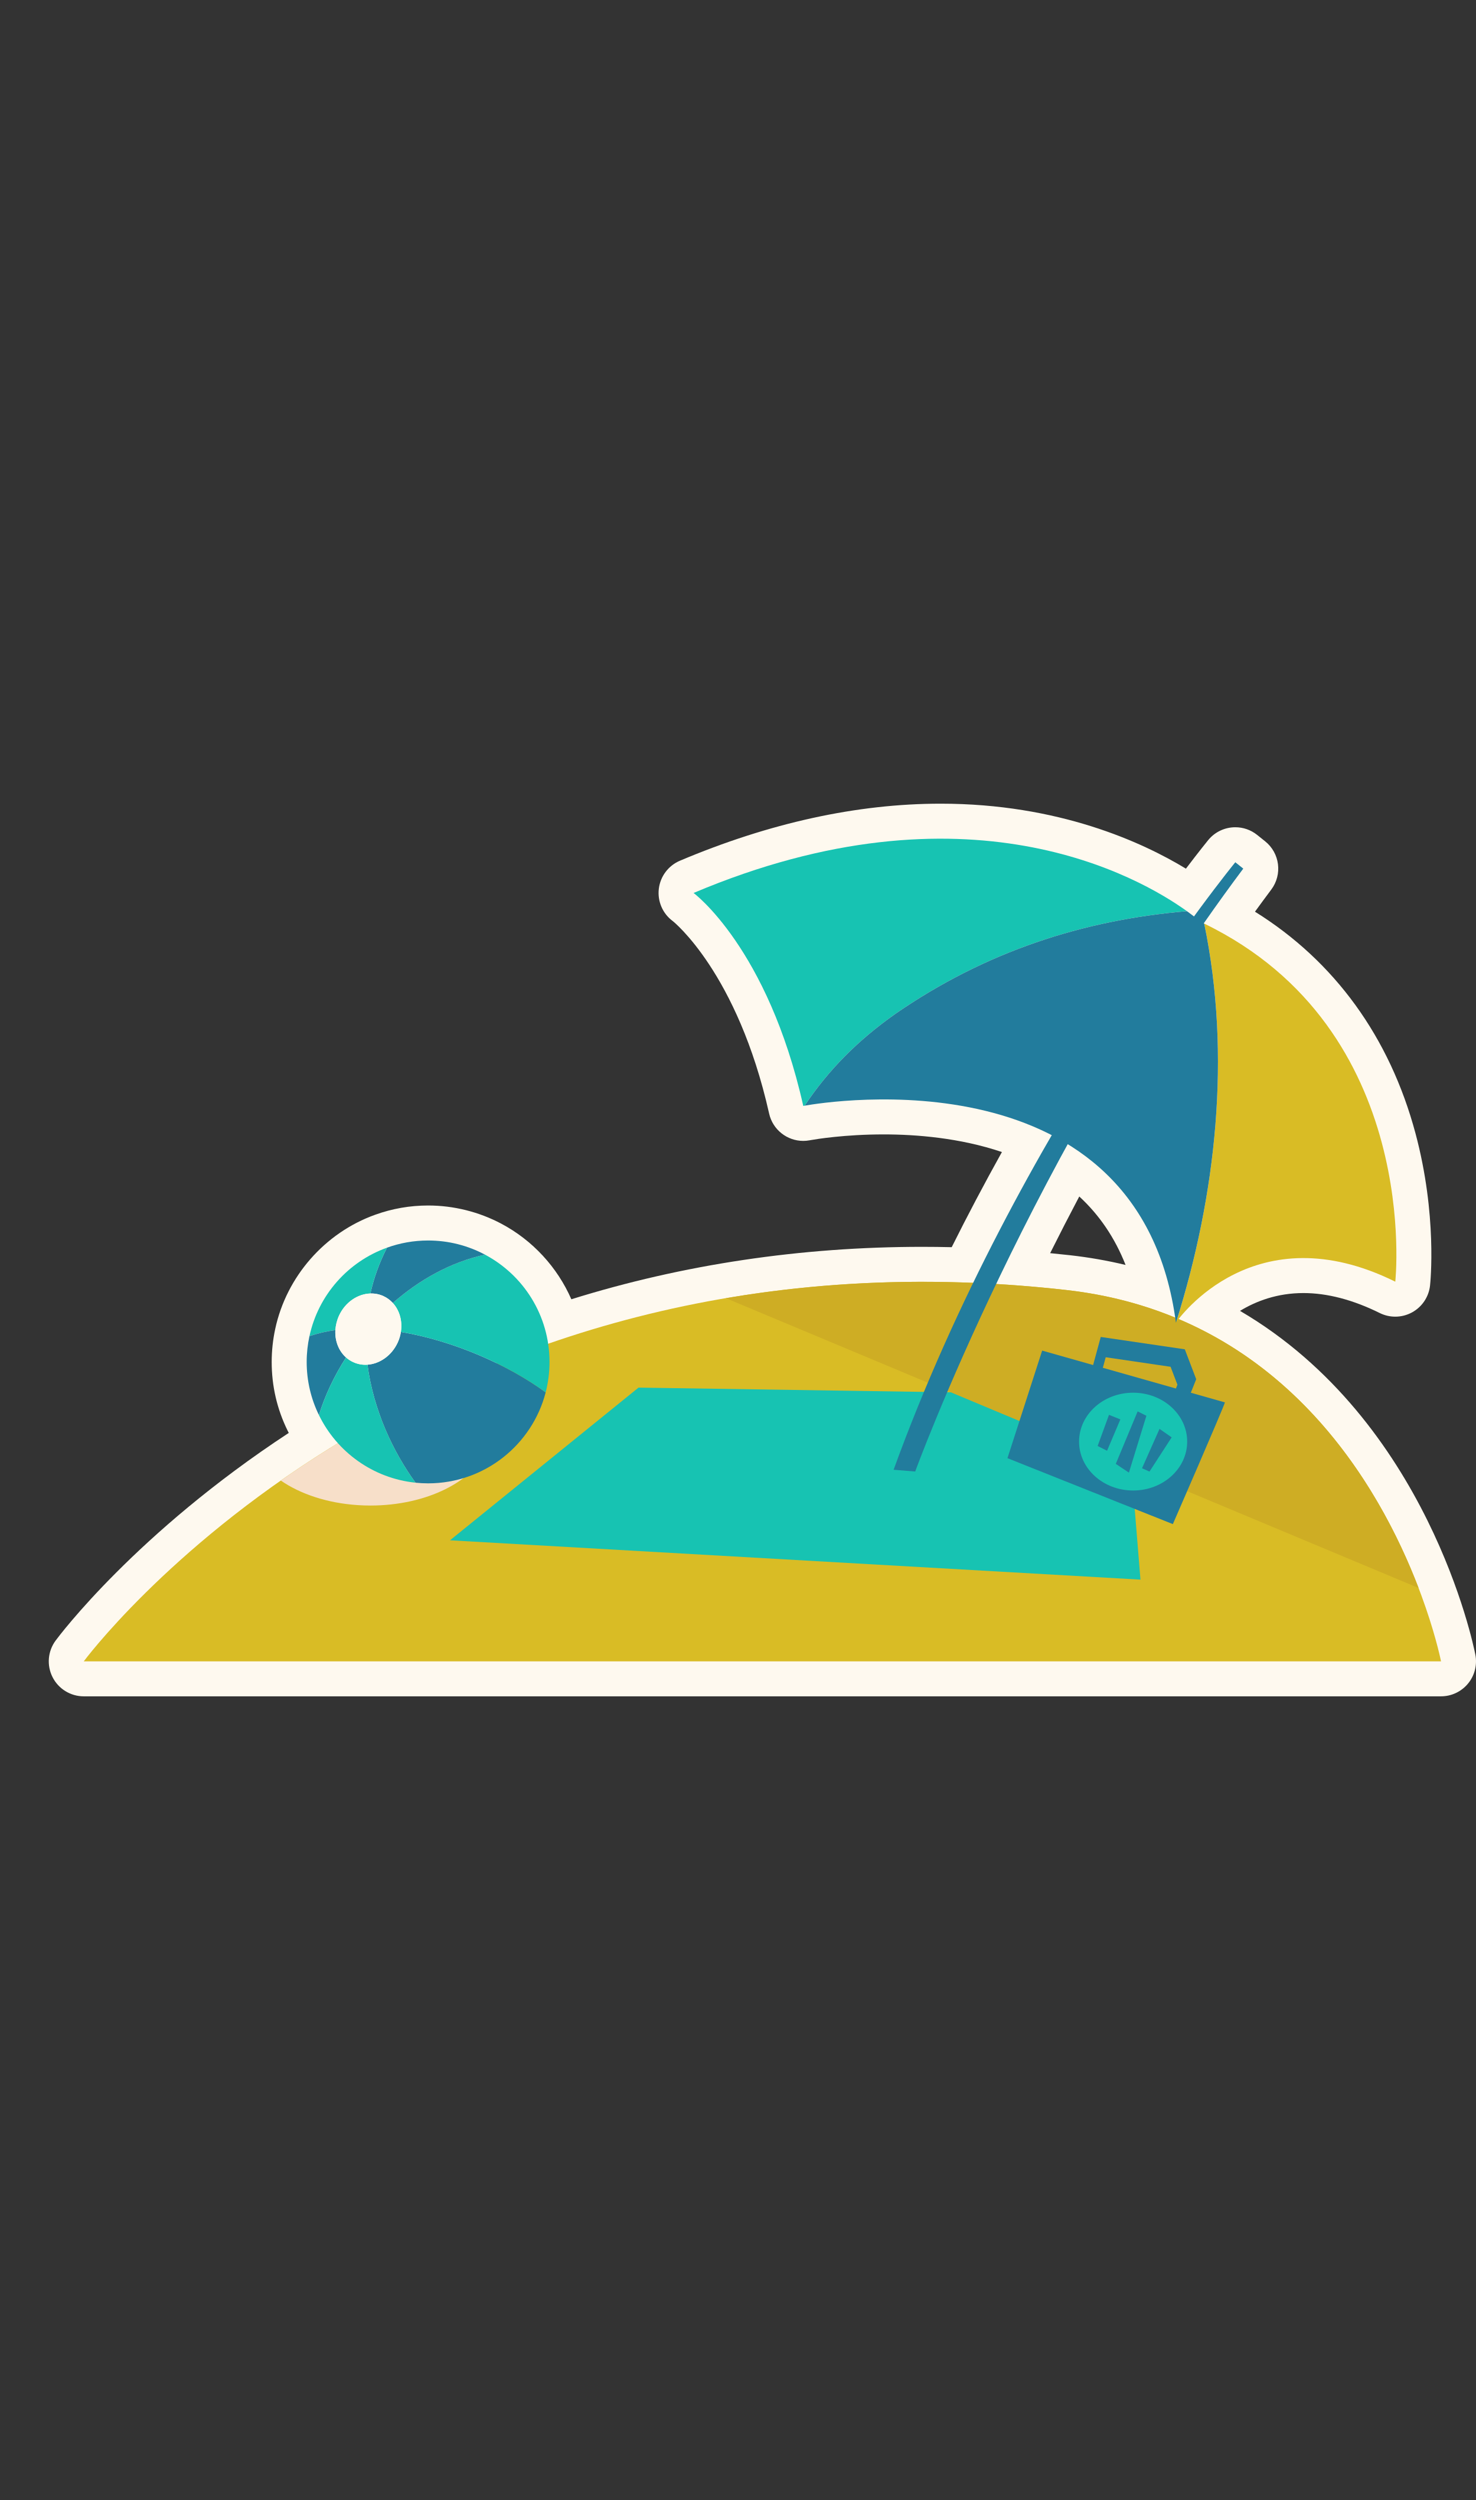 <?xml version="1.0" encoding="utf-8"?>
<!-- Generator: Adobe Illustrator 16.0.0, SVG Export Plug-In . SVG Version: 6.00 Build 0)  -->
<!DOCTYPE svg PUBLIC "-//W3C//DTD SVG 1.1//EN" "http://www.w3.org/Graphics/SVG/1.1/DTD/svg11.dtd">
<svg version="1.1" id="Calque_1" xmlns="http://www.w3.org/2000/svg" xmlns:xlink="http://www.w3.org/1999/xlink" x="0px" y="0px"
	 width="235px" height="398px" viewBox="0 0 235 398" enable-background="new 0 0 235 398" xml:space="preserve">
<rect x="0" y="0" width="235" height="398" fill="#333333" stroke="none"/>
<g>
	<path fill="#FEF9EF" d="M13.336,270.054c-2.104,0-4.027-1.185-4.974-3.063c-0.947-1.878-0.755-4.129,0.497-5.82
		c0.542-0.733,12.829-17.131,37.114-33.051c-0.066-0.131-0.132-0.263-0.196-0.395c-1.672-3.407-2.52-7.077-2.52-10.905
		c0-1.761,0.19-3.533,0.563-5.262c1.786-8.329,7.886-15.293,15.908-18.171c2.709-0.977,5.547-1.473,8.435-1.473
		c4.053,0,8.084,1.003,11.653,2.897c5.004,2.654,8.918,6.94,11.152,12.031c17.77-5.541,36.532-8.347,55.86-8.347
		c1.554,0,3.124,0.019,4.697,0.055c2.51-5.034,5.186-10.101,7.994-15.146c-6.693-2.264-13.675-2.807-18.828-2.807
		c-6.187,0-10.755,0.756-11.591,0.903l-0.191,0.035c-0.344,0.064-0.686,0.095-1.023,0.095c-2.559,0-4.851-1.769-5.43-4.35
		c-5.043-22.46-15.286-30.6-15.342-30.643c-1.609-1.189-2.457-3.15-2.221-5.136c0.236-1.987,1.52-3.695,3.361-4.475
		c14.251-6.025,28.216-9.082,41.509-9.082c18.76,0,32.087,6.118,39.053,10.345c2.188-2.882,3.476-4.459,3.55-4.551
		c1.102-1.344,2.701-2.041,4.314-2.041c1.221,0,2.45,0.399,3.477,1.221l1.268,1.015c2.348,1.878,2.78,5.28,0.979,7.687
		c-0.861,1.151-1.727,2.326-2.594,3.52c12.668,7.888,21.447,19.968,25.554,35.281c3.486,13.001,2.371,23.771,2.321,24.223
		c-0.196,1.809-1.264,3.408-2.859,4.282c-0.833,0.456-1.755,0.685-2.678,0.685c-0.845,0-1.69-0.191-2.471-0.577
		c-4.266-2.111-8.353-3.182-12.15-3.182c-4.18,0-7.553,1.289-10.098,2.837c29.859,17.484,37.149,53.1,37.467,54.726
		c0.319,1.634-0.108,3.325-1.166,4.608c-1.059,1.285-2.636,2.03-4.3,2.03H13.336z M171.836,190.479
		c-1.571,2.975-3.119,5.985-4.637,9.021c1.068,0.103,2.132,0.214,3.193,0.333c3,0.338,5.944,0.854,8.815,1.545
		C177.503,197.063,175.055,193.447,171.836,190.479"/>
	<path fill="#D9BC25" d="M229.43,264.483H13.336c0,0,52.37-70.829,156.434-59.114C218.966,210.906,229.43,264.483,229.43,264.483"/>
	<polygon fill="#17C3B2" points="179.185,222.069 181.579,251.475 71.645,245.213 101.66,220.906 	"/>
	<g>
		<g>
			<path fill="#CEAD24" d="M169.77,205.369c34.471,3.879,49.924,31.342,56.088,47.437L115.571,206.67
				C131.732,203.921,149.795,203.119,169.77,205.369"/>
		</g>
	</g>
	<path fill="#D9BC25" d="M191.727,147.036c34.791,16.867,30.422,57.006,30.422,57.006c-22.325-11.051-34.358,5.702-34.907,6.489
		C193.646,190.234,196.063,167.979,191.727,147.036"/>
	<path fill="#17C3B2" d="M110.426,142.159c43.473-18.384,70.957-2.556,78.554,2.902c-16.583,1.391-32.164,6.473-46.46,16.37
		c-5.863,4.138-10.586,8.847-14.409,14.589c-0.14,0.025-0.22,0.04-0.22,0.04C122.24,150.891,110.426,142.159,110.426,142.159"/>
	<path fill="#227C9D" d="M196.678,137.269c0,0-34.628,42.283-54.404,96.713l3.438,0.281c0,0,18.589-51.033,52.233-95.979
		L196.678,137.269z"/>
	<path fill="#227C9D" d="M142.52,161.432c14.297-9.897,29.877-14.979,46.46-16.37c1.425,1.023,2.151,1.683,2.151,1.683
		c0.202,0.096,0.396,0.195,0.596,0.292c4.336,20.942,1.919,43.198-4.485,63.495c-0.013,0.02-0.021,0.031-0.021,0.031
		c-5.69-43.212-55.462-35.189-59.109-34.541C131.934,170.278,136.657,165.569,142.52,161.432"/>
	<path fill="#227C9D" d="M160.402,232.139l26.333,10.497c0,0,8.103-18.599,8.286-19.378l-5.426-1.538l0.858-2.152l-1.815-4.761
		l-13.383-1.966l-1.215,4.472l-8.114-2.3L160.402,232.139z M187.221,221.048l-11.633-3.297l0.456-1.679l10.33,1.519l1.088,2.851
		L187.221,221.048z"/>
	<path fill="#17C3B2" d="M180.409,221.716c-4.754,0-8.607,3.485-8.607,7.786s3.854,7.785,8.607,7.785s8.607-3.484,8.607-7.785
		S185.163,221.716,180.409,221.716 M181.827,233.741l2.785-6.265l1.933,1.349l-3.529,5.446L181.827,233.741z M177.649,233.045
		l3.481-8.354l1.393,0.696l-2.785,9.052L177.649,233.045z M174.759,230.198l1.809-4.959l1.81,0.728l-2.119,4.99L174.759,230.198z"/>
	<g>
		<g>
			<defs>
				<rect id="SVGID_5_" x="44.711" y="219.411" width="33.594" height="20.268"/>
			</defs>
			<clipPath id="SVGID_2_">
				<use xlink:href="#SVGID_5_"  overflow="visible"/>
			</clipPath>
			<path clip-path="url(#SVGID_2_)" fill="#F7DFC9" d="M58.977,239.679c-0.676,0-1.344-0.021-2.006-0.066
				c-4.844-0.314-9.15-1.762-12.262-3.911c8.043-5.626,17.629-11.314,28.755-16.29c3.009,2.15,4.839,4.971,4.839,8.066
				c0,1.055-0.215,2.083-0.611,3.06C75.54,235.797,67.972,239.679,58.977,239.679"/>
		</g>
	</g>
	<path fill="#227C9D" d="M58.506,217.258c0.953,7.276,4.108,13.904,7.651,18.785c0.662,0.068,1.33,0.104,2.006,0.104
		c8.995,0,16.563-6.147,18.715-14.481c-5.994-4.387-14.684-8.223-23.053-9.622c-0.084,0.57-0.25,1.142-0.509,1.698
		C62.356,215.816,60.455,217.126,58.506,217.258"/>
	<path fill="#17C3B2" d="M63.825,212.043c8.369,1.399,17.059,5.235,23.053,9.622c0.397-1.546,0.612-3.175,0.612-4.846
		c0-7.408-4.163-13.842-10.283-17.086c-5.424,1.19-10.437,3.982-14.663,7.7C63.623,208.61,64.097,210.316,63.825,212.043"/>
	<path fill="#227C9D" d="M58.973,205.923c0.703-0.021,1.413,0.111,2.081,0.418c0.579,0.265,1.08,0.641,1.491,1.093
		c4.226-3.718,9.239-6.51,14.663-7.7c-2.702-1.436-5.78-2.249-9.045-2.249c-2.298,0-4.498,0.403-6.545,1.142
		C60.379,201.042,59.516,203.486,58.973,205.923"/>
	<path fill="#17C3B2" d="M49.267,212.726c1.303-0.46,2.688-0.78,4.129-0.976c0.049-0.759,0.237-1.546,0.578-2.298
		c0.988-2.15,2.98-3.474,4.999-3.529c0.543-2.437,1.406-4.881,2.646-7.297C55.408,200.854,50.674,206.167,49.267,212.726"/>
	<path fill="#227C9D" d="M48.828,216.819c0,3.028,0.696,5.897,1.949,8.453c0.961-3.112,2.431-6.226,4.317-9.164
		c-1.184-1.05-1.797-2.666-1.699-4.357c-1.44,0.194-2.826,0.515-4.129,0.975C48.981,214.048,48.828,215.412,48.828,216.819"/>
	<path fill="#17C3B2" d="M50.777,225.272c2.854,5.868,8.6,10.073,15.38,10.771c-3.543-4.881-6.697-11.509-7.65-18.785
		c-0.774,0.056-1.547-0.076-2.277-0.411c-0.425-0.195-0.801-0.445-1.135-0.738C53.207,219.047,51.738,222.16,50.777,225.272"/>
	<path fill="#FEF9EF" d="M55.095,216.108c0.334,0.293,0.71,0.543,1.135,0.738c0.731,0.335,1.504,0.467,2.276,0.411
		c1.95-0.133,3.851-1.441,4.811-3.516c0.259-0.558,0.425-1.129,0.509-1.699c0.271-1.727-0.202-3.433-1.281-4.608
		c-0.409-0.453-0.911-0.829-1.489-1.094c-0.669-0.307-1.379-0.439-2.082-0.418c-2.02,0.056-4.01,1.379-4.999,3.529
		c-0.341,0.753-0.529,1.539-0.578,2.298C53.298,213.442,53.911,215.058,55.095,216.108"/>
</g>
</svg>
